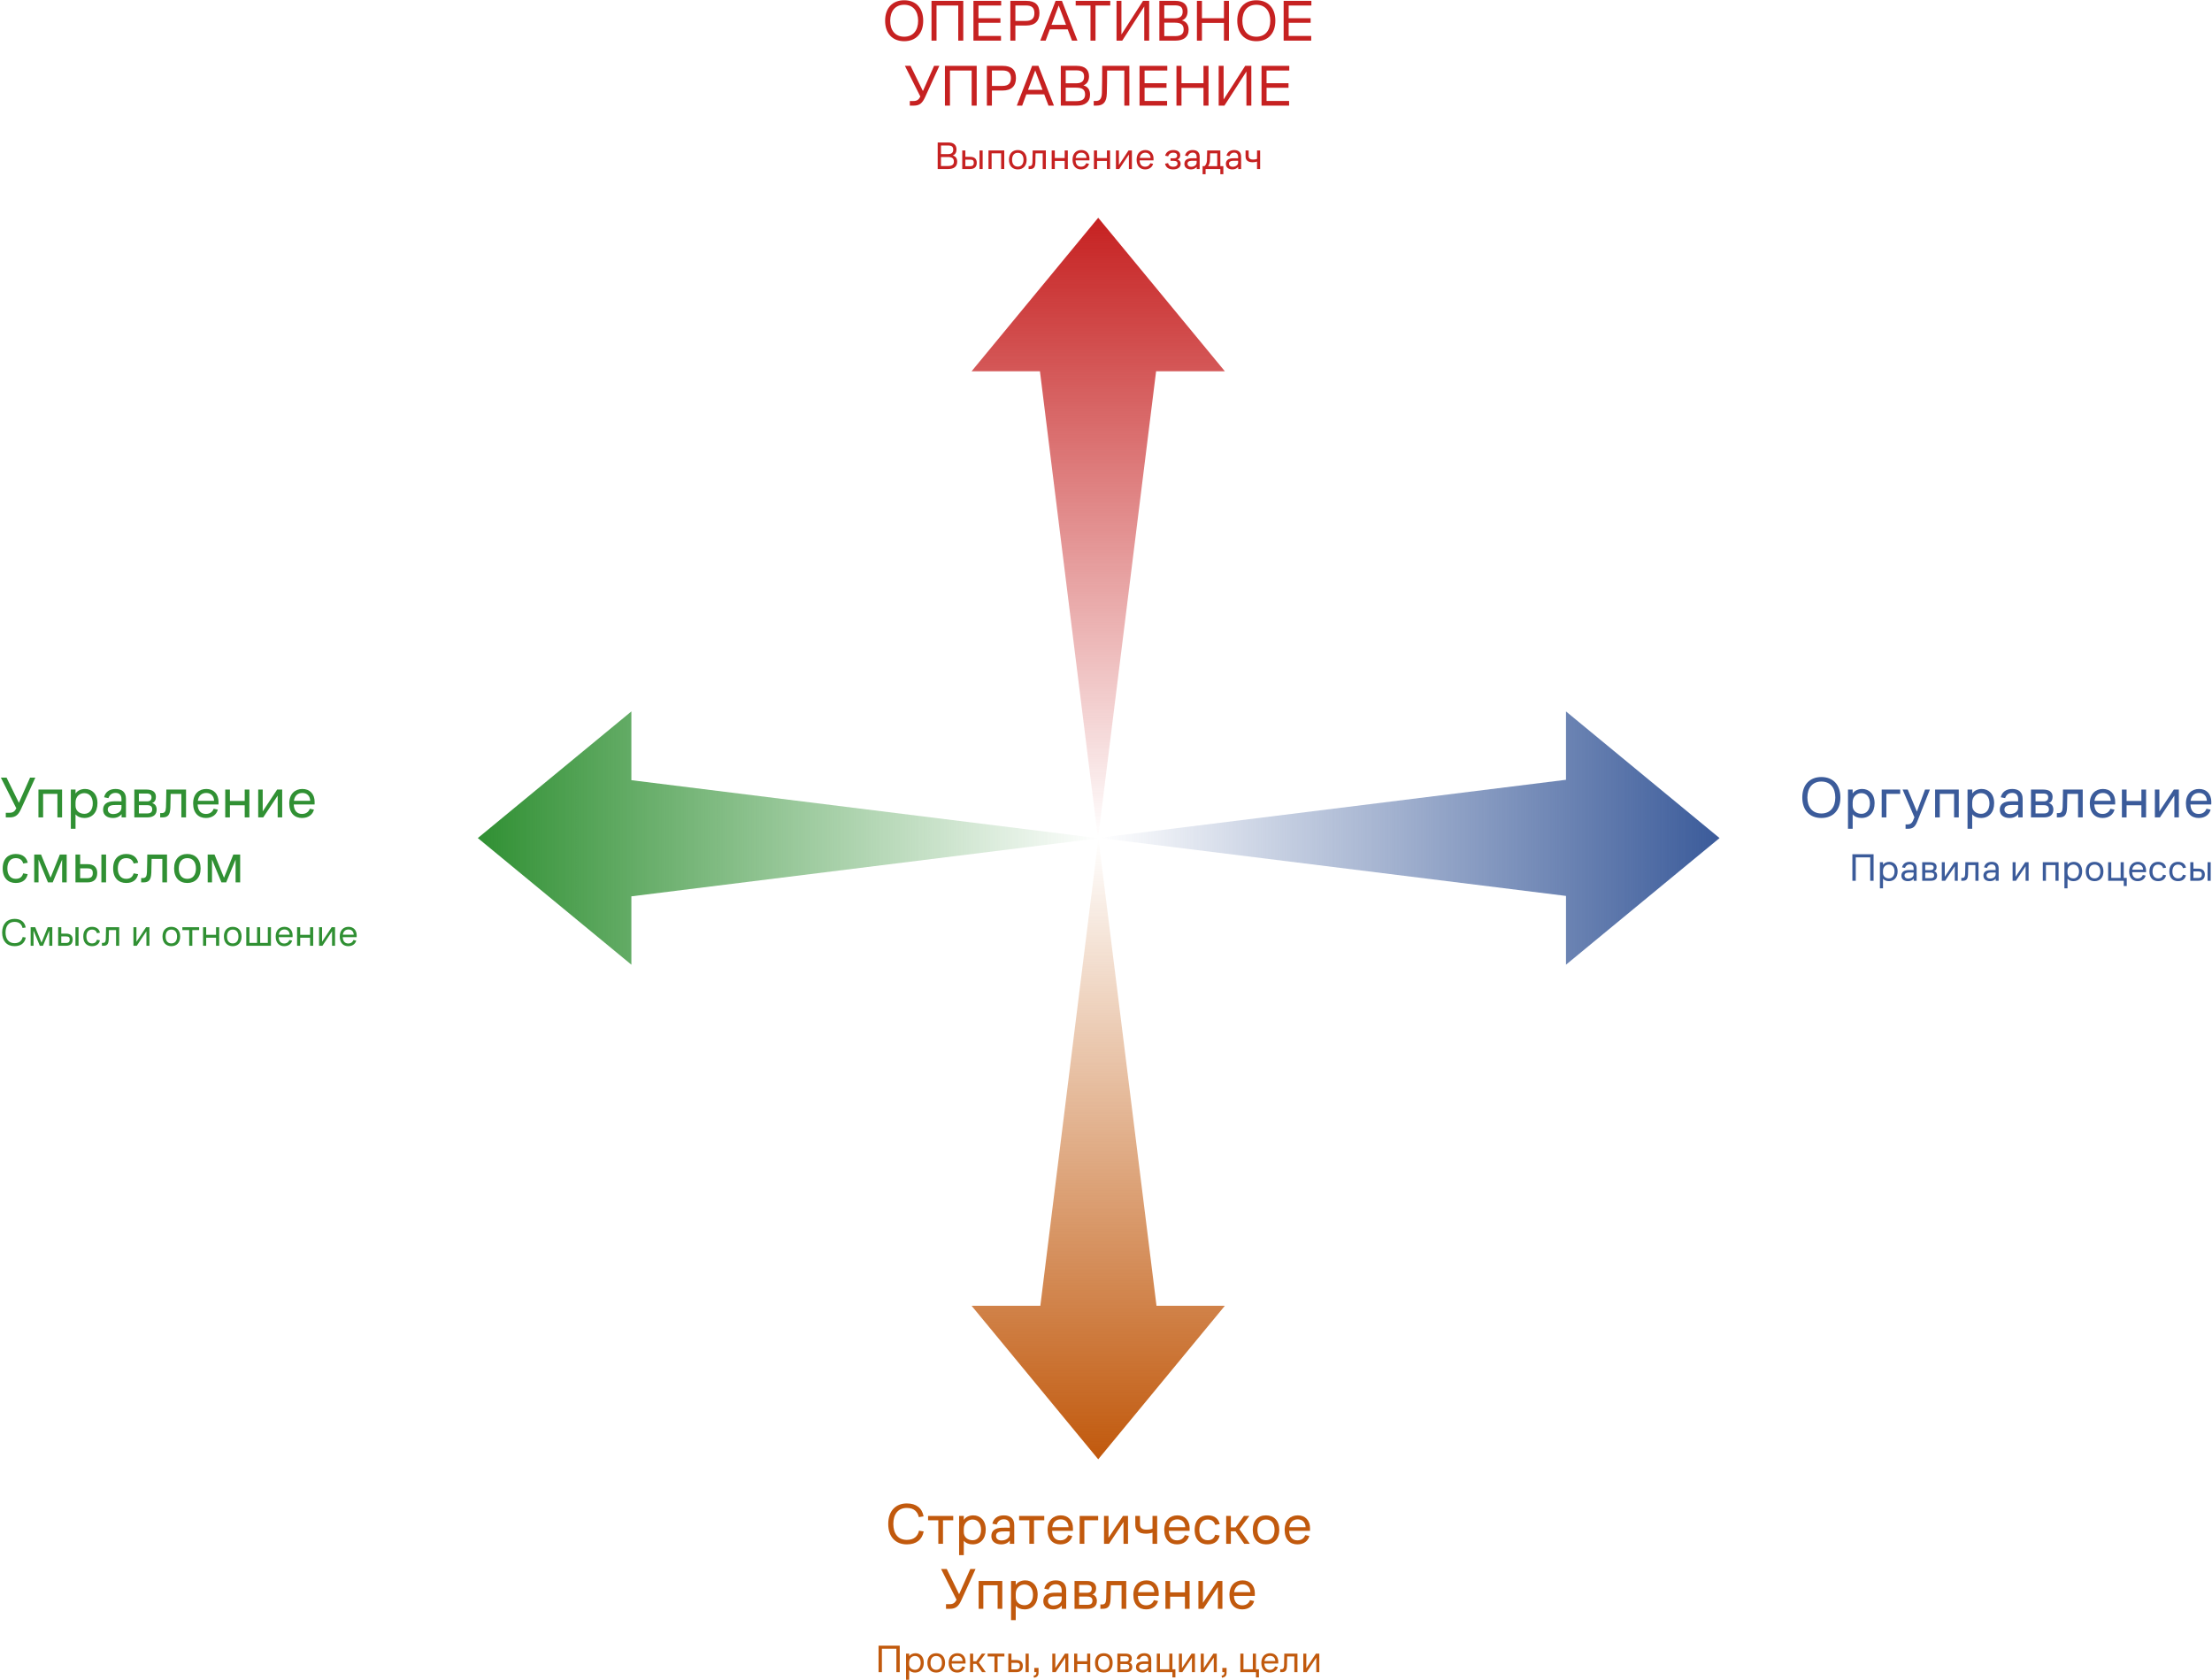 <svg width="1361" height="1034" viewBox="0 0 1361 1034" fill="none" xmlns="http://www.w3.org/2000/svg">
<path fill-rule="evenodd" clip-rule="evenodd" d="M753.636 228.477L675.712 134L597.789 228.477L639.854 228.477L675.589 516L711.324 228.477L753.636 228.477Z" fill="url(#paint0_linear_280_261)"/>
<path fill-rule="evenodd" clip-rule="evenodd" d="M963.523 593.636L1058 515.712L963.523 437.789V479.854L676 515.589L963.523 551.324V593.636Z" fill="url(#paint1_linear_280_261)"/>
<path fill-rule="evenodd" clip-rule="evenodd" d="M597.789 803.523L675.712 898L753.636 803.523L711.571 803.523L675.836 516L640.101 803.523L597.789 803.523Z" fill="url(#paint2_linear_280_261)"/>
<path fill-rule="evenodd" clip-rule="evenodd" d="M388.477 437.789L294 515.712L388.477 593.636L388.477 551.571L676 515.836L388.477 480.101L388.477 437.789Z" fill="url(#paint3_linear_280_261)"/>
<path d="M1120.66 503.36C1113.53 503.36 1108.92 498.68 1108.92 490.76C1108.92 482.84 1113.53 478.16 1120.66 478.16C1127.79 478.16 1132.36 482.84 1132.36 490.76C1132.36 498.68 1127.79 503.36 1120.66 503.36ZM1112.05 490.76C1112.05 496.664 1115.15 500.588 1120.66 500.588C1126.17 500.588 1129.23 496.664 1129.23 490.76C1129.23 484.856 1126.17 480.932 1120.66 480.932C1115.15 480.932 1112.05 484.856 1112.05 490.76Z" fill="#3B5B9A"/>
<path d="M1137.03 509.984V485.864H1139.91V488.312C1141.13 486.44 1143.44 485.504 1145.78 485.504C1149.99 485.504 1153.41 488.528 1153.41 494.252C1153.41 499.94 1150.2 503.36 1145.34 503.36C1143.08 503.36 1141.17 502.568 1139.91 501.128V509.984H1137.03ZM1139.91 495.836C1139.91 498.968 1142.43 500.804 1145.34 500.804C1148.51 500.804 1150.53 498.248 1150.53 494.36C1150.53 490.58 1148.55 488.06 1145.27 488.06C1142.61 488.06 1139.91 490.04 1139.91 493.784V495.836Z" fill="#3B5B9A"/>
<path d="M1157.77 503V485.864H1169.15V488.528H1160.65V503H1157.77Z" fill="#3B5B9A"/>
<path d="M1172.46 509.984V507.32H1173.54C1175.16 507.32 1176.35 506.708 1177.14 504.8L1177.9 502.928L1170.62 485.864H1173.79L1179.41 499.436L1184.45 485.864H1187.44L1179.62 505.628C1178.33 508.904 1176.74 509.984 1174.12 509.984H1172.46Z" fill="#3B5B9A"/>
<path d="M1190.64 503V485.864H1205.19V503H1202.31V488.528H1193.52V503H1190.64Z" fill="#3B5B9A"/>
<path d="M1210.58 509.984V485.864H1213.46V488.312C1214.68 486.44 1216.98 485.504 1219.32 485.504C1223.54 485.504 1226.96 488.528 1226.96 494.252C1226.96 499.94 1223.75 503.36 1218.89 503.36C1216.62 503.36 1214.72 502.568 1213.46 501.128V509.984H1210.58ZM1213.46 495.836C1213.46 498.968 1215.98 500.804 1218.89 500.804C1222.06 500.804 1224.08 498.248 1224.08 494.36C1224.08 490.58 1222.1 488.06 1218.82 488.06C1216.16 488.06 1213.46 490.04 1213.46 493.784V495.836Z" fill="#3B5B9A"/>
<path d="M1236.5 503.36C1232.76 503.36 1230.42 501.488 1230.42 498.284C1230.42 494.72 1232.97 493.244 1236.93 493.1C1238.7 493.028 1240.39 493.1 1241.72 493.136V491.66C1241.72 489.14 1240.28 487.916 1238.09 487.916C1235.6 487.916 1234.27 489.392 1233.73 491.156L1231.03 490.616C1231.79 487.448 1234.23 485.504 1238.09 485.504C1241.9 485.504 1244.49 487.34 1244.49 491.552V503H1241.79V500.984C1240.71 502.388 1238.95 503.36 1236.5 503.36ZM1233.3 498.14C1233.3 499.796 1234.56 500.948 1236.57 500.948C1239.49 500.948 1241.72 499.364 1241.72 497.06V495.404C1240.28 495.332 1238.63 495.332 1237.01 495.404C1234.56 495.512 1233.3 496.448 1233.3 498.14Z" fill="#3B5B9A"/>
<path d="M1249.63 503V485.864H1257.05C1261.01 485.864 1262.92 487.484 1262.92 490.364C1262.92 492.092 1262.23 493.676 1260.51 494.18C1262.45 494.612 1263.39 496.232 1263.39 498.14C1263.39 501.056 1261.66 503 1257.55 503H1249.63ZM1252.44 500.552H1257.59C1259.75 500.552 1260.65 499.652 1260.65 498.032C1260.65 496.34 1259.68 495.476 1257.55 495.476H1252.44V500.552ZM1252.44 493.136H1257.37C1259.35 493.136 1260.22 492.272 1260.22 490.688C1260.22 489.14 1259.32 488.312 1257.16 488.312H1252.44V493.136Z" fill="#3B5B9A"/>
<path d="M1265.54 503V500.336H1266.59C1268.32 500.336 1269 499.328 1269.11 496.808C1269.22 494.108 1269.29 488.636 1269.32 485.864H1281.46V503H1278.58V488.528H1271.99C1271.95 491.336 1271.88 495.008 1271.81 497.06C1271.63 501.632 1270.19 503 1266.88 503H1265.54Z" fill="#3B5B9A"/>
<path d="M1293.67 503.36C1289.17 503.36 1285.82 500.408 1285.82 494.432C1285.82 488.456 1289.42 485.504 1293.92 485.504C1298.42 485.504 1301.44 488.492 1301.44 493.532C1301.44 494.144 1301.44 494.72 1301.41 495.044H1288.59C1288.74 498.896 1290.64 500.876 1293.67 500.876C1296.4 500.876 1297.88 499.328 1298.46 497.672L1301.01 498.212C1300.29 501.128 1297.74 503.36 1293.67 503.36ZM1288.7 492.776H1298.71C1298.64 490.04 1296.94 487.952 1293.92 487.952C1291.11 487.952 1289.17 489.572 1288.7 492.776Z" fill="#3B5B9A"/>
<path d="M1305.57 503V485.864H1308.45V492.884H1317.56V485.864H1320.44V503H1317.56V495.548H1308.45V503H1305.57Z" fill="#3B5B9A"/>
<path d="M1325.85 503V485.864H1328.62V499.292L1337.52 485.864H1340.61V503H1337.84V489.608L1328.95 503H1325.85Z" fill="#3B5B9A"/>
<path d="M1352.8 503.36C1348.3 503.36 1344.95 500.408 1344.95 494.432C1344.95 488.456 1348.55 485.504 1353.05 485.504C1357.55 485.504 1360.58 488.492 1360.58 493.532C1360.58 494.144 1360.58 494.72 1360.54 495.044H1347.73C1347.87 498.896 1349.78 500.876 1352.8 500.876C1355.54 500.876 1357.01 499.328 1357.59 497.672L1360.15 498.212C1359.43 501.128 1356.87 503.36 1352.8 503.36ZM1347.83 492.776H1357.84C1357.77 490.04 1356.08 487.952 1353.05 487.952C1350.25 487.952 1348.3 489.572 1347.83 492.776Z" fill="#3B5B9A"/>
<path d="M1139.74 542V525.68H1152.78V542H1150.71V527.6H1141.81V542H1139.74Z" fill="#3B5B9A"/>
<path d="M1156.66 546.656V530.576H1158.58V532.208C1159.4 530.96 1160.93 530.336 1162.49 530.336C1165.3 530.336 1167.58 532.352 1167.58 536.168C1167.58 539.96 1165.44 542.24 1162.2 542.24C1160.69 542.24 1159.42 541.712 1158.58 540.752V546.656H1156.66ZM1158.58 537.224C1158.58 539.312 1160.26 540.536 1162.2 540.536C1164.32 540.536 1165.66 538.832 1165.66 536.24C1165.66 533.72 1164.34 532.04 1162.16 532.04C1160.38 532.04 1158.58 533.36 1158.58 535.856V537.224Z" fill="#3B5B9A"/>
<path d="M1173.94 542.24C1171.45 542.24 1169.89 540.992 1169.89 538.856C1169.89 536.48 1171.59 535.496 1174.23 535.4C1175.41 535.352 1176.54 535.4 1177.42 535.424V534.44C1177.42 532.76 1176.46 531.944 1175 531.944C1173.34 531.944 1172.46 532.928 1172.1 534.104L1170.3 533.744C1170.8 531.632 1172.43 530.336 1175 530.336C1177.54 530.336 1179.27 531.56 1179.27 534.368V542H1177.47V540.656C1176.75 541.592 1175.58 542.24 1173.94 542.24ZM1171.81 538.76C1171.81 539.864 1172.65 540.632 1173.99 540.632C1175.94 540.632 1177.42 539.576 1177.42 538.04V536.936C1176.46 536.888 1175.36 536.888 1174.28 536.936C1172.65 537.008 1171.81 537.632 1171.81 538.76Z" fill="#3B5B9A"/>
<path d="M1182.7 542V530.576H1187.64C1190.28 530.576 1191.55 531.656 1191.55 533.576C1191.55 534.728 1191.1 535.784 1189.95 536.12C1191.24 536.408 1191.87 537.488 1191.87 538.76C1191.87 540.704 1190.71 542 1187.98 542H1182.7ZM1184.57 540.368H1188C1189.44 540.368 1190.04 539.768 1190.04 538.688C1190.04 537.56 1189.39 536.984 1187.98 536.984H1184.57V540.368ZM1184.57 535.424H1187.86C1189.18 535.424 1189.75 534.848 1189.75 533.792C1189.75 532.76 1189.15 532.208 1187.71 532.208H1184.57V535.424Z" fill="#3B5B9A"/>
<path d="M1194.75 542V530.576H1196.59V539.528L1202.52 530.576H1204.59V542H1202.74V533.072L1196.81 542H1194.75Z" fill="#3B5B9A"/>
<path d="M1206.74 542V540.224H1207.43C1208.58 540.224 1209.04 539.552 1209.11 537.872C1209.18 536.072 1209.23 532.424 1209.26 530.576H1217.34V542H1215.42V532.352H1211.03C1211.01 534.224 1210.96 536.672 1210.91 538.04C1210.79 541.088 1209.83 542 1207.62 542H1206.74Z" fill="#3B5B9A"/>
<path d="M1224.4 542.24C1221.91 542.24 1220.35 540.992 1220.35 538.856C1220.35 536.48 1222.05 535.496 1224.69 535.4C1225.87 535.352 1227 535.4 1227.88 535.424V534.44C1227.88 532.76 1226.92 531.944 1225.46 531.944C1223.8 531.944 1222.92 532.928 1222.56 534.104L1220.76 533.744C1221.26 531.632 1222.89 530.336 1225.46 530.336C1228 530.336 1229.73 531.56 1229.73 534.368V542H1227.93V540.656C1227.21 541.592 1226.04 542.24 1224.4 542.24ZM1222.27 538.76C1222.27 539.864 1223.11 540.632 1224.45 540.632C1226.4 540.632 1227.88 539.576 1227.88 538.04V536.936C1226.92 536.888 1225.82 536.888 1224.74 536.936C1223.11 537.008 1222.27 537.632 1222.27 538.76Z" fill="#3B5B9A"/>
<path d="M1238.32 542V530.576H1240.16V539.528L1246.09 530.576H1248.16V542H1246.31V533.072L1240.38 542H1238.32Z" fill="#3B5B9A"/>
<path d="M1256.9 542V530.576H1266.6V542H1264.68V532.352H1258.82V542H1256.9Z" fill="#3B5B9A"/>
<path d="M1270.19 546.656V530.576H1272.11V532.208C1272.93 530.96 1274.46 530.336 1276.02 530.336C1278.83 530.336 1281.11 532.352 1281.11 536.168C1281.11 539.96 1278.98 542.24 1275.74 542.24C1274.22 542.24 1272.95 541.712 1272.11 540.752V546.656H1270.19ZM1272.11 537.224C1272.11 539.312 1273.79 540.536 1275.74 540.536C1277.85 540.536 1279.19 538.832 1279.19 536.24C1279.19 533.72 1277.87 532.04 1275.69 532.04C1273.91 532.04 1272.11 533.36 1272.11 535.856V537.224Z" fill="#3B5B9A"/>
<path d="M1288.75 542.24C1285.51 542.24 1283.32 540.104 1283.32 536.288C1283.32 532.472 1285.51 530.336 1288.75 530.336C1291.99 530.336 1294.2 532.472 1294.2 536.288C1294.2 540.104 1291.99 542.24 1288.75 542.24ZM1285.24 536.288C1285.24 538.928 1286.49 540.536 1288.75 540.536C1291 540.536 1292.28 538.928 1292.28 536.288C1292.28 533.648 1291 532.04 1288.75 532.04C1286.49 532.04 1285.24 533.648 1285.24 536.288Z" fill="#3B5B9A"/>
<path d="M1306.7 545.216V542H1297.1V530.576H1299.02V540.224H1304.78V530.576H1306.7V540.224H1308.55V545.216H1306.7Z" fill="#3B5B9A"/>
<path d="M1315.25 542.24C1312.25 542.24 1310.02 540.272 1310.02 536.288C1310.02 532.304 1312.42 530.336 1315.42 530.336C1318.42 530.336 1320.43 532.328 1320.43 535.688C1320.43 536.096 1320.43 536.48 1320.41 536.696H1311.87C1311.96 539.264 1313.23 540.584 1315.25 540.584C1317.07 540.584 1318.06 539.552 1318.44 538.448L1320.15 538.808C1319.67 540.752 1317.96 542.24 1315.25 542.24ZM1311.94 535.184H1318.61C1318.56 533.36 1317.43 531.968 1315.42 531.968C1313.55 531.968 1312.25 533.048 1311.94 535.184Z" fill="#3B5B9A"/>
<path d="M1327.84 542.24C1324.77 542.24 1322.49 540.272 1322.49 536.288C1322.49 532.304 1324.77 530.336 1327.84 530.336C1330.82 530.336 1332.33 531.896 1332.76 533.936L1330.91 534.248C1330.6 533.168 1329.83 532.04 1327.84 532.04C1325.63 532.04 1324.41 533.696 1324.41 536.288C1324.41 538.832 1325.63 540.536 1327.84 540.536C1329.86 540.536 1330.58 539.408 1330.89 538.28L1332.74 538.616C1332.3 540.68 1330.82 542.24 1327.84 542.24Z" fill="#3B5B9A"/>
<path d="M1340.07 542.24C1337 542.24 1334.72 540.272 1334.72 536.288C1334.72 532.304 1337 530.336 1340.07 530.336C1343.05 530.336 1344.56 531.896 1344.99 533.936L1343.15 534.248C1342.83 533.168 1342.07 532.04 1340.07 532.04C1337.87 532.04 1336.64 533.696 1336.64 536.288C1336.64 538.832 1337.87 540.536 1340.07 540.536C1342.09 540.536 1342.81 539.408 1343.12 538.28L1344.97 538.616C1344.54 540.68 1343.05 542.24 1340.07 542.24Z" fill="#3B5B9A"/>
<path d="M1347.65 542V530.576H1349.57V534.512H1352.55C1355.21 534.512 1356.58 535.808 1356.58 538.136C1356.58 540.56 1355.31 542 1352.5 542H1347.65ZM1349.57 540.272H1352.52C1354.28 540.272 1354.76 539.408 1354.76 538.16C1354.76 536.888 1354.28 536.24 1352.55 536.24H1349.57V540.272ZM1358.28 542V530.576H1360.2V542H1358.28Z" fill="#3B5B9A"/>
<path d="M556.334 25.36C549.206 25.36 544.598 20.68 544.598 12.76C544.598 4.84 549.206 0.16 556.334 0.16C563.462 0.16 568.034 4.84 568.034 12.76C568.034 20.68 563.462 25.36 556.334 25.36ZM547.73 12.76C547.73 18.664 550.826 22.588 556.334 22.588C561.842 22.588 564.902 18.664 564.902 12.76C564.902 6.856 561.842 2.932 556.334 2.932C550.826 2.932 547.73 6.856 547.73 12.76Z" fill="#C62121"/>
<path d="M573.136 25V0.52H592.684V25H589.588V3.4H576.232V25H573.136Z" fill="#C62121"/>
<path d="M598.941 25V0.52H616.005V3.4H602.037V11.212H615.537V14.02H602.037V22.12H615.897V25H598.941Z" fill="#C62121"/>
<path d="M621.652 25V0.52H631.408C636.952 0.52 639.544 3.004 639.544 8.044C639.544 12.832 636.916 15.712 631.372 15.712H624.748V25H621.652ZM624.748 12.868H631.264C634.9 12.868 636.448 11.176 636.448 8.08C636.448 4.84 634.864 3.364 631.264 3.364H624.748V12.868Z" fill="#C62121"/>
<path d="M640.061 25L649.493 0.52H653.381L662.921 25H659.573L656.945 18.088H645.929L643.373 25H640.061ZM646.973 15.28H655.901L651.401 3.364L646.973 15.28Z" fill="#C62121"/>
<path d="M670.957 25V3.4H661.849V0.52H683.125V3.4H674.053V25H670.957Z" fill="#C62121"/>
<path d="M686.972 25V0.52H689.996V21.22L703.28 0.52H707.06V25H704.036V4.012L690.5 25H686.972Z" fill="#C62121"/>
<path d="M713.339 25V0.52H723.167C728.135 0.52 730.691 2.824 730.691 6.964C730.691 9.484 729.684 11.644 727.2 12.544C729.972 13.228 731.339 15.316 731.339 18.232C731.339 22.84 728.171 25 723.167 25H713.339ZM716.363 22.228H722.915C726.659 22.228 728.279 20.86 728.279 18.16C728.279 15.244 726.695 13.948 722.807 13.948H716.363V22.228ZM716.363 11.248H722.807C726.371 11.248 727.667 9.7 727.667 7.216C727.667 4.588 726.515 3.292 722.807 3.292H716.363V11.248Z" fill="#C62121"/>
<path d="M736.437 25V0.52H739.533V11.212H753.069V0.52H756.165V25H753.069V14.092H739.533V25H736.437Z" fill="#C62121"/>
<path d="M773.002 25.36C765.874 25.36 761.266 20.68 761.266 12.76C761.266 4.84 765.874 0.16 773.002 0.16C780.13 0.16 784.702 4.84 784.702 12.76C784.702 20.68 780.13 25.36 773.002 25.36ZM764.398 12.76C764.398 18.664 767.494 22.588 773.002 22.588C778.51 22.588 781.57 18.664 781.57 12.76C781.57 6.856 778.51 2.932 773.002 2.932C767.494 2.932 764.398 6.856 764.398 12.76Z" fill="#C62121"/>
<path d="M789.804 25V0.52H806.868V3.4H792.9V11.212H806.4V14.02H792.9V22.12H806.76V25H789.804Z" fill="#C62121"/>
<path d="M559.787 65V62.156H562.019C564.143 62.156 565.295 61.364 566.267 59.42L556.763 40.52H560.255L567.851 56.036L574.727 40.52H577.967L569.183 59.816C567.599 63.272 565.943 65 562.235 65H559.787Z" fill="#C62121"/>
<path d="M581.398 65V40.52H600.946V65H597.85V43.4H584.494V65H581.398Z" fill="#C62121"/>
<path d="M607.203 65V40.52H616.959C622.503 40.52 625.095 43.004 625.095 48.044C625.095 52.832 622.467 55.712 616.923 55.712H610.299V65H607.203ZM610.299 52.868H616.815C620.451 52.868 621.999 51.176 621.999 48.08C621.999 44.84 620.415 43.364 616.815 43.364H610.299V52.868Z" fill="#C62121"/>
<path d="M625.612 65L635.044 40.52H638.932L648.472 65H645.124L642.496 58.088H631.48L628.924 65H625.612ZM632.524 55.28H641.452L636.952 43.364L632.524 55.28Z" fill="#C62121"/>
<path d="M652.695 65V40.52H662.523C667.491 40.52 670.047 42.824 670.047 46.964C670.047 49.484 669.039 51.644 666.555 52.544C669.327 53.228 670.695 55.316 670.695 58.232C670.695 62.84 667.527 65 662.523 65H652.695ZM655.719 62.228H662.271C666.015 62.228 667.635 60.86 667.635 58.16C667.635 55.244 666.051 53.948 662.163 53.948H655.719V62.228ZM655.719 51.248H662.163C665.727 51.248 667.023 49.7 667.023 47.216C667.023 44.588 665.871 43.292 662.163 43.292H655.719V51.248Z" fill="#C62121"/>
<path d="M672.949 65V62.12H674.209C676.333 62.12 677.881 61.256 677.989 57.08C678.097 53.3 678.169 46.172 678.169 40.52H694.873V65H691.777V43.4H681.193C681.193 47.864 681.121 54.308 681.013 57.512C680.869 62.624 679.033 65 674.569 65H672.949Z" fill="#C62121"/>
<path d="M701.14 65V40.52H718.204V43.4H704.236V51.212H717.736V54.02H704.236V62.12H718.096V65H701.14Z" fill="#C62121"/>
<path d="M723.851 65V40.52H726.947V51.212H740.483V40.52H743.579V65H740.483V54.092H726.947V65H723.851Z" fill="#C62121"/>
<path d="M749.832 65V40.52H752.856V61.22L766.14 40.52H769.92V65H766.896V44.012L753.36 65H749.832Z" fill="#C62121"/>
<path d="M776.199 65V40.52H793.263V43.4H779.295V51.212H792.795V54.02H779.295V62.12H793.155V65H776.199Z" fill="#C62121"/>
<path d="M576.944 104V87.68H583.496C586.808 87.68 588.512 89.216 588.512 91.976C588.512 93.656 587.84 95.096 586.184 95.696C588.032 96.152 588.944 97.544 588.944 99.488C588.944 102.56 586.832 104 583.496 104H576.944ZM578.96 102.152H583.328C585.824 102.152 586.904 101.24 586.904 99.44C586.904 97.496 585.848 96.632 583.256 96.632H578.96V102.152ZM578.96 94.832H583.256C585.632 94.832 586.496 93.8 586.496 92.144C586.496 90.392 585.728 89.528 583.256 89.528H578.96V94.832Z" fill="#C62121"/>
<path d="M592.054 104V92.576H593.974V96.512H596.95C599.614 96.512 600.982 97.808 600.982 100.136C600.982 102.56 599.71 104 596.902 104H592.054ZM593.974 102.272H596.926C598.678 102.272 599.158 101.408 599.158 100.16C599.158 98.888 598.678 98.24 596.95 98.24H593.974V102.272ZM602.686 104V92.576H604.606V104H602.686Z" fill="#C62121"/>
<path d="M608.203 104V92.576H617.899V104H615.979V94.352H610.123V104H608.203Z" fill="#C62121"/>
<path d="M626.22 104.24C622.98 104.24 620.796 102.104 620.796 98.288C620.796 94.472 622.98 92.336 626.22 92.336C629.46 92.336 631.668 94.472 631.668 98.288C631.668 102.104 629.46 104.24 626.22 104.24ZM622.716 98.288C622.716 100.928 623.964 102.536 626.22 102.536C628.476 102.536 629.748 100.928 629.748 98.288C629.748 95.648 628.476 94.04 626.22 94.04C623.964 94.04 622.716 95.648 622.716 98.288Z" fill="#C62121"/>
<path d="M632.872 104V102.224H633.568C634.72 102.224 635.176 101.552 635.248 99.872C635.32 98.072 635.368 94.424 635.392 92.576H643.48V104H641.56V94.352H637.168C637.144 96.224 637.096 98.672 637.048 100.04C636.928 103.088 635.968 104 633.76 104H632.872Z" fill="#C62121"/>
<path d="M647.086 104V92.576H649.006V97.256H655.078V92.576H656.998V104H655.078V99.032H649.006V104H647.086Z" fill="#C62121"/>
<path d="M665.145 104.24C662.145 104.24 659.913 102.272 659.913 98.288C659.913 94.304 662.313 92.336 665.313 92.336C668.313 92.336 670.329 94.328 670.329 97.688C670.329 98.096 670.329 98.48 670.305 98.696H661.761C661.857 101.264 663.129 102.584 665.145 102.584C666.969 102.584 667.953 101.552 668.337 100.448L670.041 100.808C669.561 102.752 667.857 104.24 665.145 104.24ZM661.833 97.184H668.505C668.457 95.36 667.329 93.968 665.313 93.968C663.441 93.968 662.145 95.048 661.833 97.184Z" fill="#C62121"/>
<path d="M673.078 104V92.576H674.998V97.256H681.07V92.576H682.99V104H681.07V99.032H674.998V104H673.078Z" fill="#C62121"/>
<path d="M686.601 104V92.576H688.449V101.528L694.377 92.576H696.441V104H694.593V95.072L688.665 104H686.601Z" fill="#C62121"/>
<path d="M704.567 104.24C701.567 104.24 699.335 102.272 699.335 98.288C699.335 94.304 701.735 92.336 704.735 92.336C707.735 92.336 709.751 94.328 709.751 97.688C709.751 98.096 709.751 98.48 709.727 98.696H701.183C701.279 101.264 702.551 102.584 704.567 102.584C706.391 102.584 707.375 101.552 707.759 100.448L709.463 100.808C708.983 102.752 707.279 104.24 704.567 104.24ZM701.255 97.184H707.927C707.879 95.36 706.751 93.968 704.735 93.968C702.863 93.968 701.567 95.048 701.255 97.184Z" fill="#C62121"/>
<path d="M721.784 104.24C719.144 104.24 717.296 103.088 716.84 100.736L718.688 100.376C718.976 101.624 719.936 102.608 721.784 102.608C723.632 102.608 724.52 101.792 724.52 100.64C724.52 99.56 723.824 98.984 722.216 98.984H720.2V97.424H722.216C723.68 97.424 724.28 96.8 724.28 95.768C724.28 94.664 723.536 93.968 721.904 93.968C720.104 93.968 719.144 94.904 718.76 96.176L716.912 95.816C717.44 93.584 719.288 92.336 721.904 92.336C724.52 92.336 726.152 93.488 726.152 95.576C726.152 96.776 725.576 97.76 724.472 98.144C725.696 98.48 726.44 99.392 726.44 100.784C726.44 102.944 724.688 104.24 721.784 104.24Z" fill="#C62121"/>
<path d="M732.784 104.24C730.288 104.24 728.728 102.992 728.728 100.856C728.728 98.48 730.432 97.496 733.072 97.4C734.248 97.352 735.376 97.4 736.264 97.424V96.44C736.264 94.76 735.304 93.944 733.84 93.944C732.184 93.944 731.296 94.928 730.936 96.104L729.136 95.744C729.64 93.632 731.272 92.336 733.84 92.336C736.384 92.336 738.112 93.56 738.112 96.368V104H736.312V102.656C735.592 103.592 734.416 104.24 732.784 104.24ZM730.648 100.76C730.648 101.864 731.488 102.632 732.832 102.632C734.776 102.632 736.264 101.576 736.264 100.04V98.936C735.304 98.888 734.2 98.888 733.12 98.936C731.488 99.008 730.648 99.632 730.648 100.76Z" fill="#C62121"/>
<path d="M739.931 107.216V102.224H741.131C741.923 101.576 742.523 100.304 742.619 98.912C742.691 97.88 742.715 96.392 742.739 92.576H750.851V102.224H752.699V107.216H750.851V104H741.779V107.216H739.931ZM743.315 102.224H748.931V94.352H744.539C744.539 96.56 744.515 98.24 744.419 99.176C744.299 100.52 743.843 101.504 743.315 102.224Z" fill="#C62121"/>
<path d="M758.307 104.24C755.811 104.24 754.251 102.992 754.251 100.856C754.251 98.48 755.955 97.496 758.595 97.4C759.771 97.352 760.899 97.4 761.787 97.424V96.44C761.787 94.76 760.827 93.944 759.363 93.944C757.707 93.944 756.819 94.928 756.459 96.104L754.659 95.744C755.163 93.632 756.795 92.336 759.363 92.336C761.907 92.336 763.635 93.56 763.635 96.368V104H761.835V102.656C761.115 103.592 759.939 104.24 758.307 104.24ZM756.171 100.76C756.171 101.864 757.011 102.632 758.355 102.632C760.299 102.632 761.787 101.576 761.787 100.04V98.936C760.827 98.888 759.723 98.888 758.643 98.936C757.011 99.008 756.171 99.632 756.171 100.76Z" fill="#C62121"/>
<path d="M773.424 99.416C772.848 99.632 771.84 99.848 770.784 99.848C767.928 99.848 766.368 98.72 766.368 96.224V92.576H768.288V96.008C768.288 97.592 769.32 98.192 771 98.192C772.008 98.192 772.752 98.048 773.424 97.784V92.576H775.344V104H773.424V99.416Z" fill="#C62121"/>
<path d="M8.952 582.24C4.248 582.24 1.32 579.072 1.32 573.864C1.32 568.536 4.368 565.44 8.952 565.44C12.816 565.44 15.216 567.336 15.816 570.744L13.872 571.056C13.368 568.896 11.952 567.288 8.952 567.288C5.28 567.288 3.408 569.952 3.408 573.864C3.408 577.8 5.352 580.392 8.952 580.392C11.952 580.392 13.44 578.832 13.944 576.624L15.864 576.936C15.216 580.368 12.792 582.24 8.952 582.24Z" fill="#309033"/>
<path d="M18.863 582V570.576H21.671L25.558 580.08L29.375 570.576H32.182V582H30.311V572.664L26.447 582H24.503L20.639 572.64V582H18.863Z" fill="#309033"/>
<path d="M35.784 582V570.576H37.704V574.512H40.68C43.344 574.512 44.712 575.808 44.712 578.136C44.712 580.56 43.44 582 40.632 582H35.784ZM37.704 580.272H40.656C42.408 580.272 42.888 579.408 42.888 578.16C42.888 576.888 42.408 576.24 40.68 576.24H37.704V580.272ZM46.416 582V570.576H48.336V582H46.416Z" fill="#309033"/>
<path d="M56.589 582.24C53.517 582.24 51.237 580.272 51.237 576.288C51.237 572.304 53.517 570.336 56.589 570.336C59.565 570.336 61.077 571.896 61.509 573.936L59.661 574.248C59.349 573.168 58.581 572.04 56.589 572.04C54.381 572.04 53.157 573.696 53.157 576.288C53.157 578.832 54.381 580.536 56.589 580.536C58.605 580.536 59.325 579.408 59.637 578.28L61.485 578.616C61.053 580.68 59.565 582.24 56.589 582.24Z" fill="#309033"/>
<path d="M62.727 582V580.224H63.423C64.575 580.224 65.031 579.552 65.103 577.872C65.175 576.072 65.223 572.424 65.247 570.576H73.335V582H71.415V572.352H67.023C66.999 574.224 66.951 576.672 66.903 578.04C66.783 581.088 65.823 582 63.615 582H62.727Z" fill="#309033"/>
<path d="M82.097 582V570.576H83.945V579.528L89.873 570.576H91.937V582H90.089V573.072L84.161 582H82.097Z" fill="#309033"/>
<path d="M105.411 582.24C102.171 582.24 99.987 580.104 99.987 576.288C99.987 572.472 102.171 570.336 105.411 570.336C108.651 570.336 110.859 572.472 110.859 576.288C110.859 580.104 108.651 582.24 105.411 582.24ZM101.907 576.288C101.907 578.928 103.155 580.536 105.411 580.536C107.667 580.536 108.939 578.928 108.939 576.288C108.939 573.648 107.667 572.04 105.411 572.04C103.155 572.04 101.907 573.648 101.907 576.288Z" fill="#309033"/>
<path d="M116.409 582V572.352H112.209V570.576H122.529V572.352H118.329V582H116.409Z" fill="#309033"/>
<path d="M124.941 582V570.576H126.861V575.256H132.933V570.576H134.853V582H132.933V577.032H126.861V582H124.941Z" fill="#309033"/>
<path d="M143.192 582.24C139.952 582.24 137.768 580.104 137.768 576.288C137.768 572.472 139.952 570.336 143.192 570.336C146.432 570.336 148.64 572.472 148.64 576.288C148.64 580.104 146.432 582.24 143.192 582.24ZM139.688 576.288C139.688 578.928 140.936 580.536 143.192 580.536C145.448 580.536 146.72 578.928 146.72 576.288C146.72 573.648 145.448 572.04 143.192 572.04C140.936 572.04 139.688 573.648 139.688 576.288Z" fill="#309033"/>
<path d="M151.542 582V570.576H153.462V580.224H158.166V570.576H160.086V580.224H164.79V570.576H166.71V582H151.542Z" fill="#309033"/>
<path d="M174.852 582.24C171.852 582.24 169.62 580.272 169.62 576.288C169.62 572.304 172.02 570.336 175.02 570.336C178.02 570.336 180.036 572.328 180.036 575.688C180.036 576.096 180.036 576.48 180.012 576.696H171.468C171.564 579.264 172.836 580.584 174.852 580.584C176.676 580.584 177.66 579.552 178.044 578.448L179.748 578.808C179.268 580.752 177.564 582.24 174.852 582.24ZM171.54 575.184H178.212C178.164 573.36 177.036 571.968 175.02 571.968C173.148 571.968 171.852 573.048 171.54 575.184Z" fill="#309033"/>
<path d="M182.784 582V570.576H184.704V575.256H190.776V570.576H192.696V582H190.776V577.032H184.704V582H182.784Z" fill="#309033"/>
<path d="M196.308 582V570.576H198.156V579.528L204.084 570.576H206.148V582H204.3V573.072L198.372 582H196.308Z" fill="#309033"/>
<path d="M214.274 582.24C211.274 582.24 209.042 580.272 209.042 576.288C209.042 572.304 211.442 570.336 214.442 570.336C217.442 570.336 219.458 572.328 219.458 575.688C219.458 576.096 219.458 576.48 219.434 576.696H210.89C210.986 579.264 212.258 580.584 214.274 580.584C216.098 580.584 217.082 579.552 217.466 578.448L219.17 578.808C218.69 580.752 216.986 582.24 214.274 582.24ZM210.962 575.184H217.634C217.586 573.36 216.458 571.968 214.442 571.968C212.57 571.968 211.274 573.048 210.962 575.184Z" fill="#309033"/>
<path d="M3.564 503V500.156H5.796C7.92 500.156 9.072 499.364 10.044 497.42L0.54 478.52H4.032L11.628 494.036L18.504 478.52H21.744L12.96 497.816C11.376 501.272 9.72 503 6.012 503H3.564Z" fill="#309033"/>
<path d="M23.653 503V485.864H38.197V503H35.317V488.528H26.533V503H23.653Z" fill="#309033"/>
<path d="M43.587 509.984V485.864H46.467V488.312C47.691 486.44 49.995 485.504 52.335 485.504C56.547 485.504 59.967 488.528 59.967 494.252C59.967 499.94 56.763 503.36 51.903 503.36C49.635 503.36 47.727 502.568 46.467 501.128V509.984H43.587ZM46.467 495.836C46.467 498.968 48.987 500.804 51.903 500.804C55.071 500.804 57.087 498.248 57.087 494.36C57.087 490.58 55.107 488.06 51.831 488.06C49.167 488.06 46.467 490.04 46.467 493.784V495.836Z" fill="#309033"/>
<path d="M69.513 503.36C65.769 503.36 63.429 501.488 63.429 498.284C63.429 494.72 65.985 493.244 69.945 493.1C71.709 493.028 73.401 493.1 74.733 493.136V491.66C74.733 489.14 73.293 487.916 71.097 487.916C68.613 487.916 67.281 489.392 66.741 491.156L64.041 490.616C64.797 487.448 67.245 485.504 71.097 485.504C74.913 485.504 77.505 487.34 77.505 491.552V503H74.805V500.984C73.725 502.388 71.961 503.36 69.513 503.36ZM66.309 498.14C66.309 499.796 67.569 500.948 69.585 500.948C72.501 500.948 74.733 499.364 74.733 497.06V495.404C73.293 495.332 71.637 495.332 70.017 495.404C67.569 495.512 66.309 496.448 66.309 498.14Z" fill="#309033"/>
<path d="M82.645 503V485.864H90.061C94.021 485.864 95.929 487.484 95.929 490.364C95.929 492.092 95.245 493.676 93.517 494.18C95.461 494.612 96.397 496.232 96.397 498.14C96.397 501.056 94.669 503 90.565 503H82.645ZM85.453 500.552H90.601C92.761 500.552 93.661 499.652 93.661 498.032C93.661 496.34 92.689 495.476 90.565 495.476H85.453V500.552ZM85.453 493.136H90.385C92.365 493.136 93.229 492.272 93.229 490.688C93.229 489.14 92.329 488.312 90.169 488.312H85.453V493.136Z" fill="#309033"/>
<path d="M98.556 503V500.336H99.6C101.328 500.336 102.012 499.328 102.12 496.808C102.228 494.108 102.3 488.636 102.336 485.864H114.468V503H111.588V488.528H105C104.964 491.336 104.892 495.008 104.82 497.06C104.64 501.632 103.2 503 99.888 503H98.556Z" fill="#309033"/>
<path d="M126.68 503.36C122.18 503.36 118.832 500.408 118.832 494.432C118.832 488.456 122.432 485.504 126.932 485.504C131.432 485.504 134.456 488.492 134.456 493.532C134.456 494.144 134.456 494.72 134.42 495.044H121.604C121.748 498.896 123.656 500.876 126.68 500.876C129.416 500.876 130.892 499.328 131.468 497.672L134.024 498.212C133.304 501.128 130.748 503.36 126.68 503.36ZM121.712 492.776H131.72C131.648 490.04 129.956 487.952 126.932 487.952C124.124 487.952 122.18 489.572 121.712 492.776Z" fill="#309033"/>
<path d="M138.579 503V485.864H141.459V492.884H150.567V485.864H153.447V503H150.567V495.548H141.459V503H138.579Z" fill="#309033"/>
<path d="M158.864 503V485.864H161.636V499.292L170.528 485.864H173.624V503H170.852V489.608L161.96 503H158.864Z" fill="#309033"/>
<path d="M185.813 503.36C181.313 503.36 177.965 500.408 177.965 494.432C177.965 488.456 181.565 485.504 186.065 485.504C190.565 485.504 193.589 488.492 193.589 493.532C193.589 494.144 193.589 494.72 193.553 495.044H180.737C180.881 498.896 182.789 500.876 185.813 500.876C188.549 500.876 190.025 499.328 190.601 497.672L193.157 498.212C192.437 501.128 189.881 503.36 185.813 503.36ZM180.845 492.776H190.853C190.781 490.04 189.089 487.952 186.065 487.952C183.257 487.952 181.313 489.572 180.845 492.776Z" fill="#309033"/>
<path d="M9.684 543.36C5.076 543.36 1.656 540.408 1.656 534.432C1.656 528.456 5.076 525.504 9.684 525.504C14.148 525.504 16.416 527.844 17.064 530.904L14.292 531.372C13.824 529.752 12.672 528.06 9.684 528.06C6.372 528.06 4.536 530.544 4.536 534.432C4.536 538.248 6.372 540.804 9.684 540.804C12.708 540.804 13.788 539.112 14.256 537.42L17.028 537.924C16.38 541.02 14.148 543.36 9.684 543.36Z" fill="#309033"/>
<path d="M21.052 543V525.864H25.264L31.096 540.12L36.82 525.864H41.032V543H38.224V528.996L32.428 543H29.512L23.716 528.96V543H21.052Z" fill="#309033"/>
<path d="M46.434 543V525.864H49.314V531.768H53.778C57.774 531.768 59.826 533.712 59.826 537.204C59.826 540.84 57.918 543 53.706 543H46.434ZM49.314 540.408H53.742C56.37 540.408 57.09 539.112 57.09 537.24C57.09 535.332 56.37 534.36 53.778 534.36H49.314V540.408ZM62.382 543V525.864H65.262V543H62.382Z" fill="#309033"/>
<path d="M77.641 543.36C73.033 543.36 69.613 540.408 69.613 534.432C69.613 528.456 73.033 525.504 77.641 525.504C82.105 525.504 84.373 527.844 85.021 530.904L82.249 531.372C81.781 529.752 80.629 528.06 77.641 528.06C74.329 528.06 72.493 530.544 72.493 534.432C72.493 538.248 74.329 540.804 77.641 540.804C80.665 540.804 81.745 539.112 82.213 537.42L84.985 537.924C84.337 541.02 82.105 543.36 77.641 543.36Z" fill="#309033"/>
<path d="M86.849 543V540.336H87.893C89.621 540.336 90.305 539.328 90.413 536.808C90.521 534.108 90.593 528.636 90.629 525.864H102.761V543H99.881V528.528H93.293C93.257 531.336 93.185 535.008 93.113 537.06C92.933 541.632 91.493 543 88.181 543H86.849Z" fill="#309033"/>
<path d="M115.261 543.36C110.401 543.36 107.125 540.156 107.125 534.432C107.125 528.708 110.401 525.504 115.261 525.504C120.121 525.504 123.433 528.708 123.433 534.432C123.433 540.156 120.121 543.36 115.261 543.36ZM110.005 534.432C110.005 538.392 111.877 540.804 115.261 540.804C118.645 540.804 120.553 538.392 120.553 534.432C120.553 530.472 118.645 528.06 115.261 528.06C111.877 528.06 110.005 530.472 110.005 534.432Z" fill="#309033"/>
<path d="M127.786 543V525.864H131.998L137.83 540.12L143.554 525.864H147.766V543H144.958V528.996L139.162 543H136.246L130.45 528.96V543H127.786Z" fill="#309033"/>
<path d="M540.557 1029V1012.68H553.589V1029H551.525V1014.6H542.621V1029H540.557Z" fill="#C1590D"/>
<path d="M557.472 1033.66V1017.58H559.392V1019.21C560.208 1017.96 561.744 1017.34 563.304 1017.34C566.112 1017.34 568.392 1019.35 568.392 1023.17C568.392 1026.96 566.256 1029.24 563.016 1029.24C561.504 1029.24 560.232 1028.71 559.392 1027.75V1033.66H557.472ZM559.392 1024.22C559.392 1026.31 561.072 1027.54 563.016 1027.54C565.128 1027.54 566.472 1025.83 566.472 1023.24C566.472 1020.72 565.152 1019.04 562.968 1019.04C561.192 1019.04 559.392 1020.36 559.392 1022.86V1024.22Z" fill="#C1590D"/>
<path d="M576.028 1029.24C572.788 1029.24 570.604 1027.1 570.604 1023.29C570.604 1019.47 572.788 1017.34 576.028 1017.34C579.268 1017.34 581.476 1019.47 581.476 1023.29C581.476 1027.1 579.268 1029.24 576.028 1029.24ZM572.524 1023.29C572.524 1025.93 573.772 1027.54 576.028 1027.54C578.284 1027.54 579.556 1025.93 579.556 1023.29C579.556 1020.65 578.284 1019.04 576.028 1019.04C573.772 1019.04 572.524 1020.65 572.524 1023.29Z" fill="#C1590D"/>
<path d="M588.914 1029.24C585.914 1029.24 583.682 1027.27 583.682 1023.29C583.682 1019.3 586.082 1017.34 589.082 1017.34C592.082 1017.34 594.098 1019.33 594.098 1022.69C594.098 1023.1 594.098 1023.48 594.074 1023.7H585.53C585.626 1026.26 586.898 1027.58 588.914 1027.58C590.738 1027.58 591.722 1026.55 592.106 1025.45L593.81 1025.81C593.33 1027.75 591.626 1029.24 588.914 1029.24ZM585.602 1022.18H592.274C592.226 1020.36 591.098 1018.97 589.082 1018.97C587.21 1018.97 585.914 1020.05 585.602 1022.18Z" fill="#C1590D"/>
<path d="M596.847 1029V1017.58H598.767V1022.26H600.711L604.119 1017.58H606.351L602.271 1023.02L606.543 1029H604.239L600.687 1023.89H598.767V1029H596.847Z" fill="#C1590D"/>
<path d="M611.87 1029V1019.35H607.67V1017.58H617.99V1019.35H613.79V1029H611.87Z" fill="#C1590D"/>
<path d="M620.401 1029V1017.58H622.321V1021.51H625.297C627.961 1021.51 629.329 1022.81 629.329 1025.14C629.329 1027.56 628.057 1029 625.249 1029H620.401ZM622.321 1027.27H625.273C627.025 1027.27 627.505 1026.41 627.505 1025.16C627.505 1023.89 627.025 1023.24 625.297 1023.24H622.321V1027.27ZM631.033 1029V1017.58H632.953V1029H631.033Z" fill="#C1590D"/>
<path d="M635.926 1031.16C637.03 1030.97 637.654 1030.46 637.654 1029.43V1029H636.382V1026.36H638.998V1029.43C638.998 1031.35 637.846 1032.17 636.19 1032.43L635.926 1031.16Z" fill="#C1590D"/>
<path d="M647.472 1029V1017.58H649.32V1026.53L655.248 1017.58H657.312V1029H655.464V1020.07L649.536 1029H647.472Z" fill="#C1590D"/>
<path d="M660.901 1029V1017.58H662.821V1022.26H668.893V1017.58H670.813V1029H668.893V1024.03H662.821V1029H660.901Z" fill="#C1590D"/>
<path d="M679.153 1029.24C675.913 1029.24 673.729 1027.1 673.729 1023.29C673.729 1019.47 675.913 1017.34 679.153 1017.34C682.393 1017.34 684.601 1019.47 684.601 1023.29C684.601 1027.1 682.393 1029.24 679.153 1029.24ZM675.649 1023.29C675.649 1025.93 676.897 1027.54 679.153 1027.54C681.409 1027.54 682.681 1025.93 682.681 1023.29C682.681 1020.65 681.409 1019.04 679.153 1019.04C676.897 1019.04 675.649 1020.65 675.649 1023.29Z" fill="#C1590D"/>
<path d="M687.503 1029V1017.58H692.447C695.087 1017.58 696.359 1018.66 696.359 1020.58C696.359 1021.73 695.903 1022.78 694.751 1023.12C696.047 1023.41 696.671 1024.49 696.671 1025.76C696.671 1027.7 695.519 1029 692.783 1029H687.503ZM689.375 1027.37H692.807C694.247 1027.37 694.847 1026.77 694.847 1025.69C694.847 1024.56 694.199 1023.98 692.783 1023.98H689.375V1027.37ZM689.375 1022.42H692.663C693.983 1022.42 694.559 1021.85 694.559 1020.79C694.559 1019.76 693.959 1019.21 692.519 1019.21H689.375V1022.42Z" fill="#C1590D"/>
<path d="M703.006 1029.24C700.51 1029.24 698.95 1027.99 698.95 1025.86C698.95 1023.48 700.654 1022.5 703.294 1022.4C704.47 1022.35 705.598 1022.4 706.486 1022.42V1021.44C706.486 1019.76 705.526 1018.94 704.062 1018.94C702.406 1018.94 701.518 1019.93 701.158 1021.1L699.358 1020.74C699.862 1018.63 701.494 1017.34 704.062 1017.34C706.606 1017.34 708.334 1018.56 708.334 1021.37V1029H706.534V1027.66C705.814 1028.59 704.638 1029.24 703.006 1029.24ZM700.87 1025.76C700.87 1026.86 701.71 1027.63 703.054 1027.63C704.998 1027.63 706.486 1026.58 706.486 1025.04V1023.94C705.526 1023.89 704.422 1023.89 703.342 1023.94C701.71 1024.01 700.87 1024.63 700.87 1025.76Z" fill="#C1590D"/>
<path d="M721.361 1032.22V1029H711.761V1017.58H713.681V1027.22H719.441V1017.58H721.361V1027.22H723.209V1032.22H721.361Z" fill="#C1590D"/>
<path d="M725.378 1029V1017.58H727.226V1026.53L733.154 1017.58H735.218V1029H733.37V1020.07L727.442 1029H725.378Z" fill="#C1590D"/>
<path d="M738.808 1029V1017.58H740.656V1026.53L746.584 1017.58H748.648V1029H746.8V1020.07L740.872 1029H738.808Z" fill="#C1590D"/>
<path d="M751.613 1031.16C752.717 1030.97 753.341 1030.46 753.341 1029.43V1029H752.069V1026.36H754.685V1029.43C754.685 1031.35 753.533 1032.17 751.877 1032.43L751.613 1031.16Z" fill="#C1590D"/>
<path d="M772.759 1032.22V1029H763.159V1017.58H765.079V1027.22H770.839V1017.58H772.759V1027.22H774.607V1032.22H772.759Z" fill="#C1590D"/>
<path d="M781.312 1029.24C778.312 1029.24 776.08 1027.27 776.08 1023.29C776.08 1019.3 778.48 1017.34 781.48 1017.34C784.48 1017.34 786.496 1019.33 786.496 1022.69C786.496 1023.1 786.496 1023.48 786.472 1023.7H777.928C778.024 1026.26 779.296 1027.58 781.312 1027.58C783.136 1027.58 784.12 1026.55 784.504 1025.45L786.208 1025.81C785.728 1027.75 784.024 1029.24 781.312 1029.24ZM778 1022.18H784.672C784.624 1020.36 783.496 1018.97 781.48 1018.97C779.608 1018.97 778.312 1020.05 778 1022.18Z" fill="#C1590D"/>
<path d="M787.688 1029V1027.22H788.384C789.536 1027.22 789.992 1026.55 790.064 1024.87C790.136 1023.07 790.184 1019.42 790.208 1017.58H798.296V1029H796.376V1019.35H791.984C791.96 1021.22 791.912 1023.67 791.864 1025.04C791.744 1028.09 790.784 1029 788.576 1029H787.688Z" fill="#C1590D"/>
<path d="M801.901 1029V1017.58H803.749V1026.53L809.677 1017.58H811.741V1029H809.893V1020.07L803.965 1029H801.901Z" fill="#C1590D"/>
<path d="M557.961 950.36C550.905 950.36 546.513 945.608 546.513 937.796C546.513 929.804 551.085 925.16 557.961 925.16C563.757 925.16 567.357 928.004 568.257 933.116L565.341 933.584C564.585 930.344 562.461 927.932 557.961 927.932C552.453 927.932 549.645 931.928 549.645 937.796C549.645 943.7 552.561 947.588 557.961 947.588C562.461 947.588 564.693 945.248 565.449 941.936L568.329 942.404C567.357 947.552 563.721 950.36 557.961 950.36Z" fill="#C1590D"/>
<path d="M577.327 950V935.528H571.027V932.864H586.507V935.528H580.207V950H577.327Z" fill="#C1590D"/>
<path d="M590.124 956.984V932.864H593.004V935.312C594.228 933.44 596.532 932.504 598.872 932.504C603.084 932.504 606.504 935.528 606.504 941.252C606.504 946.94 603.3 950.36 598.44 950.36C596.172 950.36 594.264 949.568 593.004 948.128V956.984H590.124ZM593.004 942.836C593.004 945.968 595.524 947.804 598.44 947.804C601.608 947.804 603.624 945.248 603.624 941.36C603.624 937.58 601.644 935.06 598.368 935.06C595.704 935.06 593.004 937.04 593.004 940.784V942.836Z" fill="#C1590D"/>
<path d="M616.05 950.36C612.306 950.36 609.966 948.488 609.966 945.284C609.966 941.72 612.522 940.244 616.482 940.1C618.246 940.028 619.938 940.1 621.27 940.136V938.66C621.27 936.14 619.83 934.916 617.634 934.916C615.15 934.916 613.818 936.392 613.278 938.156L610.578 937.616C611.334 934.448 613.782 932.504 617.634 932.504C621.45 932.504 624.042 934.34 624.042 938.552V950H621.342V947.984C620.262 949.388 618.498 950.36 616.05 950.36ZM612.846 945.14C612.846 946.796 614.106 947.948 616.122 947.948C619.038 947.948 621.27 946.364 621.27 944.06V942.404C619.83 942.332 618.174 942.332 616.554 942.404C614.106 942.512 612.846 943.448 612.846 945.14Z" fill="#C1590D"/>
<path d="M633.331 950V935.528H627.031V932.864H642.511V935.528H636.211V950H633.331Z" fill="#C1590D"/>
<path d="M652.404 950.36C647.904 950.36 644.556 947.408 644.556 941.432C644.556 935.456 648.156 932.504 652.656 932.504C657.156 932.504 660.18 935.492 660.18 940.532C660.18 941.144 660.18 941.72 660.144 942.044H647.328C647.472 945.896 649.38 947.876 652.404 947.876C655.14 947.876 656.616 946.328 657.192 944.672L659.748 945.212C659.028 948.128 656.472 950.36 652.404 950.36ZM647.436 939.776H657.444C657.372 937.04 655.68 934.952 652.656 934.952C649.848 934.952 647.904 936.572 647.436 939.776Z" fill="#C1590D"/>
<path d="M664.303 950V932.864H675.679V935.528H667.183V950H664.303Z" fill="#C1590D"/>
<path d="M679.28 950V932.864H682.052V946.292L690.944 932.864H694.04V950H691.268V936.608L682.376 950H679.28Z" fill="#C1590D"/>
<path d="M709.109 943.124C708.245 943.448 706.732 943.772 705.148 943.772C700.864 943.772 698.525 942.08 698.525 938.336V932.864H701.404V938.012C701.404 940.388 702.953 941.288 705.473 941.288C706.985 941.288 708.101 941.072 709.109 940.676V932.864H711.988V950H709.109V943.124Z" fill="#C1590D"/>
<path d="M724.193 950.36C719.693 950.36 716.345 947.408 716.345 941.432C716.345 935.456 719.945 932.504 724.445 932.504C728.945 932.504 731.969 935.492 731.969 940.532C731.969 941.144 731.969 941.72 731.933 942.044H719.117C719.261 945.896 721.169 947.876 724.193 947.876C726.929 947.876 728.405 946.328 728.981 944.672L731.537 945.212C730.817 948.128 728.261 950.36 724.193 950.36ZM719.225 939.776H729.233C729.161 937.04 727.469 934.952 724.445 934.952C721.637 934.952 719.693 936.572 719.225 939.776Z" fill="#C1590D"/>
<path d="M743.076 950.36C738.468 950.36 735.048 947.408 735.048 941.432C735.048 935.456 738.468 932.504 743.076 932.504C747.54 932.504 749.808 934.844 750.456 937.904L747.684 938.372C747.216 936.752 746.064 935.06 743.076 935.06C739.764 935.06 737.928 937.544 737.928 941.432C737.928 945.248 739.764 947.804 743.076 947.804C746.1 947.804 747.18 946.112 747.648 944.42L750.42 944.924C749.772 948.02 747.54 950.36 743.076 950.36Z" fill="#C1590D"/>
<path d="M754.444 950V932.864H757.324V939.884H760.24L765.352 932.864H768.7L762.58 941.036L768.988 950H765.532L760.204 942.332H757.324V950H754.444Z" fill="#C1590D"/>
<path d="M778.938 950.36C774.078 950.36 770.802 947.156 770.802 941.432C770.802 935.708 774.078 932.504 778.938 932.504C783.798 932.504 787.11 935.708 787.11 941.432C787.11 947.156 783.798 950.36 778.938 950.36ZM773.682 941.432C773.682 945.392 775.554 947.804 778.938 947.804C782.322 947.804 784.23 945.392 784.23 941.432C784.23 937.472 782.322 935.06 778.938 935.06C775.554 935.06 773.682 937.472 773.682 941.432Z" fill="#C1590D"/>
<path d="M798.268 950.36C793.768 950.36 790.42 947.408 790.42 941.432C790.42 935.456 794.02 932.504 798.52 932.504C803.02 932.504 806.044 935.492 806.044 940.532C806.044 941.144 806.044 941.72 806.008 942.044H793.192C793.336 945.896 795.244 947.876 798.268 947.876C801.004 947.876 802.48 946.328 803.056 944.672L805.612 945.212C804.892 948.128 802.336 950.36 798.268 950.36ZM793.3 939.776H803.308C803.236 937.04 801.544 934.952 798.52 934.952C795.712 934.952 793.768 936.572 793.3 939.776Z" fill="#C1590D"/>
<path d="M582.058 990V987.156H584.29C586.414 987.156 587.566 986.364 588.538 984.42L579.034 965.52H582.526L590.122 981.036L596.998 965.52H600.238L591.454 984.816C589.87 988.272 588.214 990 584.506 990H582.058Z" fill="#C1590D"/>
<path d="M602.147 990V972.864H616.691V990H613.811V975.528H605.027V990H602.147Z" fill="#C1590D"/>
<path d="M622.081 996.984V972.864H624.961V975.312C626.185 973.44 628.489 972.504 630.829 972.504C635.041 972.504 638.461 975.528 638.461 981.252C638.461 986.94 635.257 990.36 630.397 990.36C628.129 990.36 626.221 989.568 624.961 988.128V996.984H622.081ZM624.961 982.836C624.961 985.968 627.481 987.804 630.397 987.804C633.565 987.804 635.581 985.248 635.581 981.36C635.581 977.58 633.601 975.06 630.325 975.06C627.661 975.06 624.961 977.04 624.961 980.784V982.836Z" fill="#C1590D"/>
<path d="M648.007 990.36C644.263 990.36 641.923 988.488 641.923 985.284C641.923 981.72 644.479 980.244 648.439 980.1C650.203 980.028 651.895 980.1 653.227 980.136V978.66C653.227 976.14 651.787 974.916 649.591 974.916C647.107 974.916 645.775 976.392 645.235 978.156L642.535 977.616C643.291 974.448 645.739 972.504 649.591 972.504C653.407 972.504 655.999 974.34 655.999 978.552V990H653.299V987.984C652.219 989.388 650.455 990.36 648.007 990.36ZM644.803 985.14C644.803 986.796 646.063 987.948 648.079 987.948C650.995 987.948 653.227 986.364 653.227 984.06V982.404C651.787 982.332 650.131 982.332 648.511 982.404C646.063 982.512 644.803 983.448 644.803 985.14Z" fill="#C1590D"/>
<path d="M661.139 990V972.864H668.555C672.515 972.864 674.423 974.484 674.423 977.364C674.423 979.092 673.739 980.676 672.011 981.18C673.955 981.612 674.891 983.232 674.891 985.14C674.891 988.056 673.163 990 669.059 990H661.139ZM663.947 987.552H669.095C671.255 987.552 672.155 986.652 672.155 985.032C672.155 983.34 671.183 982.476 669.059 982.476H663.947V987.552ZM663.947 980.136H668.879C670.859 980.136 671.723 979.272 671.723 977.688C671.723 976.14 670.823 975.312 668.663 975.312H663.947V980.136Z" fill="#C1590D"/>
<path d="M677.05 990V987.336H678.094C679.822 987.336 680.506 986.328 680.614 983.808C680.722 981.108 680.794 975.636 680.83 972.864H692.962V990H690.082V975.528H683.494C683.458 978.336 683.386 982.008 683.314 984.06C683.134 988.632 681.694 990 678.382 990H677.05Z" fill="#C1590D"/>
<path d="M705.174 990.36C700.674 990.36 697.326 987.408 697.326 981.432C697.326 975.456 700.926 972.504 705.426 972.504C709.926 972.504 712.95 975.492 712.95 980.532C712.95 981.144 712.95 981.72 712.914 982.044H700.098C700.242 985.896 702.15 987.876 705.174 987.876C707.91 987.876 709.386 986.328 709.962 984.672L712.518 985.212C711.798 988.128 709.242 990.36 705.174 990.36ZM700.206 979.776H710.214C710.142 977.04 708.45 974.952 705.426 974.952C702.618 974.952 700.674 976.572 700.206 979.776Z" fill="#C1590D"/>
<path d="M717.073 990V972.864H719.953V979.884H729.061V972.864H731.941V990H729.061V982.548H719.953V990H717.073Z" fill="#C1590D"/>
<path d="M737.358 990V972.864H740.13V986.292L749.022 972.864H752.118V990H749.346V976.608L740.454 990H737.358Z" fill="#C1590D"/>
<path d="M764.307 990.36C759.807 990.36 756.459 987.408 756.459 981.432C756.459 975.456 760.059 972.504 764.559 972.504C769.059 972.504 772.083 975.492 772.083 980.532C772.083 981.144 772.083 981.72 772.047 982.044H759.231C759.375 985.896 761.283 987.876 764.307 987.876C767.043 987.876 768.519 986.328 769.095 984.672L771.651 985.212C770.931 988.128 768.375 990.36 764.307 990.36ZM759.339 979.776H769.347C769.275 977.04 767.583 974.952 764.559 974.952C761.751 974.952 759.807 976.572 759.339 979.776Z" fill="#C1590D"/>
<defs>
<linearGradient id="paint0_linear_280_261" x1="676" y1="134" x2="676" y2="516" gradientUnits="userSpaceOnUse">
<stop stop-color="#C62121"/>
<stop offset="1" stop-color="#C62121" stop-opacity="0"/>
</linearGradient>
<linearGradient id="paint1_linear_280_261" x1="1058" y1="516" x2="676" y2="516" gradientUnits="userSpaceOnUse">
<stop stop-color="#3B5B9A"/>
<stop offset="1" stop-color="#3B5B9A" stop-opacity="0"/>
</linearGradient>
<linearGradient id="paint2_linear_280_261" x1="675.425" y1="898" x2="675.425" y2="516" gradientUnits="userSpaceOnUse">
<stop stop-color="#C1590D"/>
<stop offset="1" stop-color="#C1590D" stop-opacity="0"/>
</linearGradient>
<linearGradient id="paint3_linear_280_261" x1="294" y1="515.425" x2="676" y2="515.425" gradientUnits="userSpaceOnUse">
<stop stop-color="#309033"/>
<stop offset="1" stop-color="#309033" stop-opacity="0"/>
</linearGradient>
</defs>
</svg>

